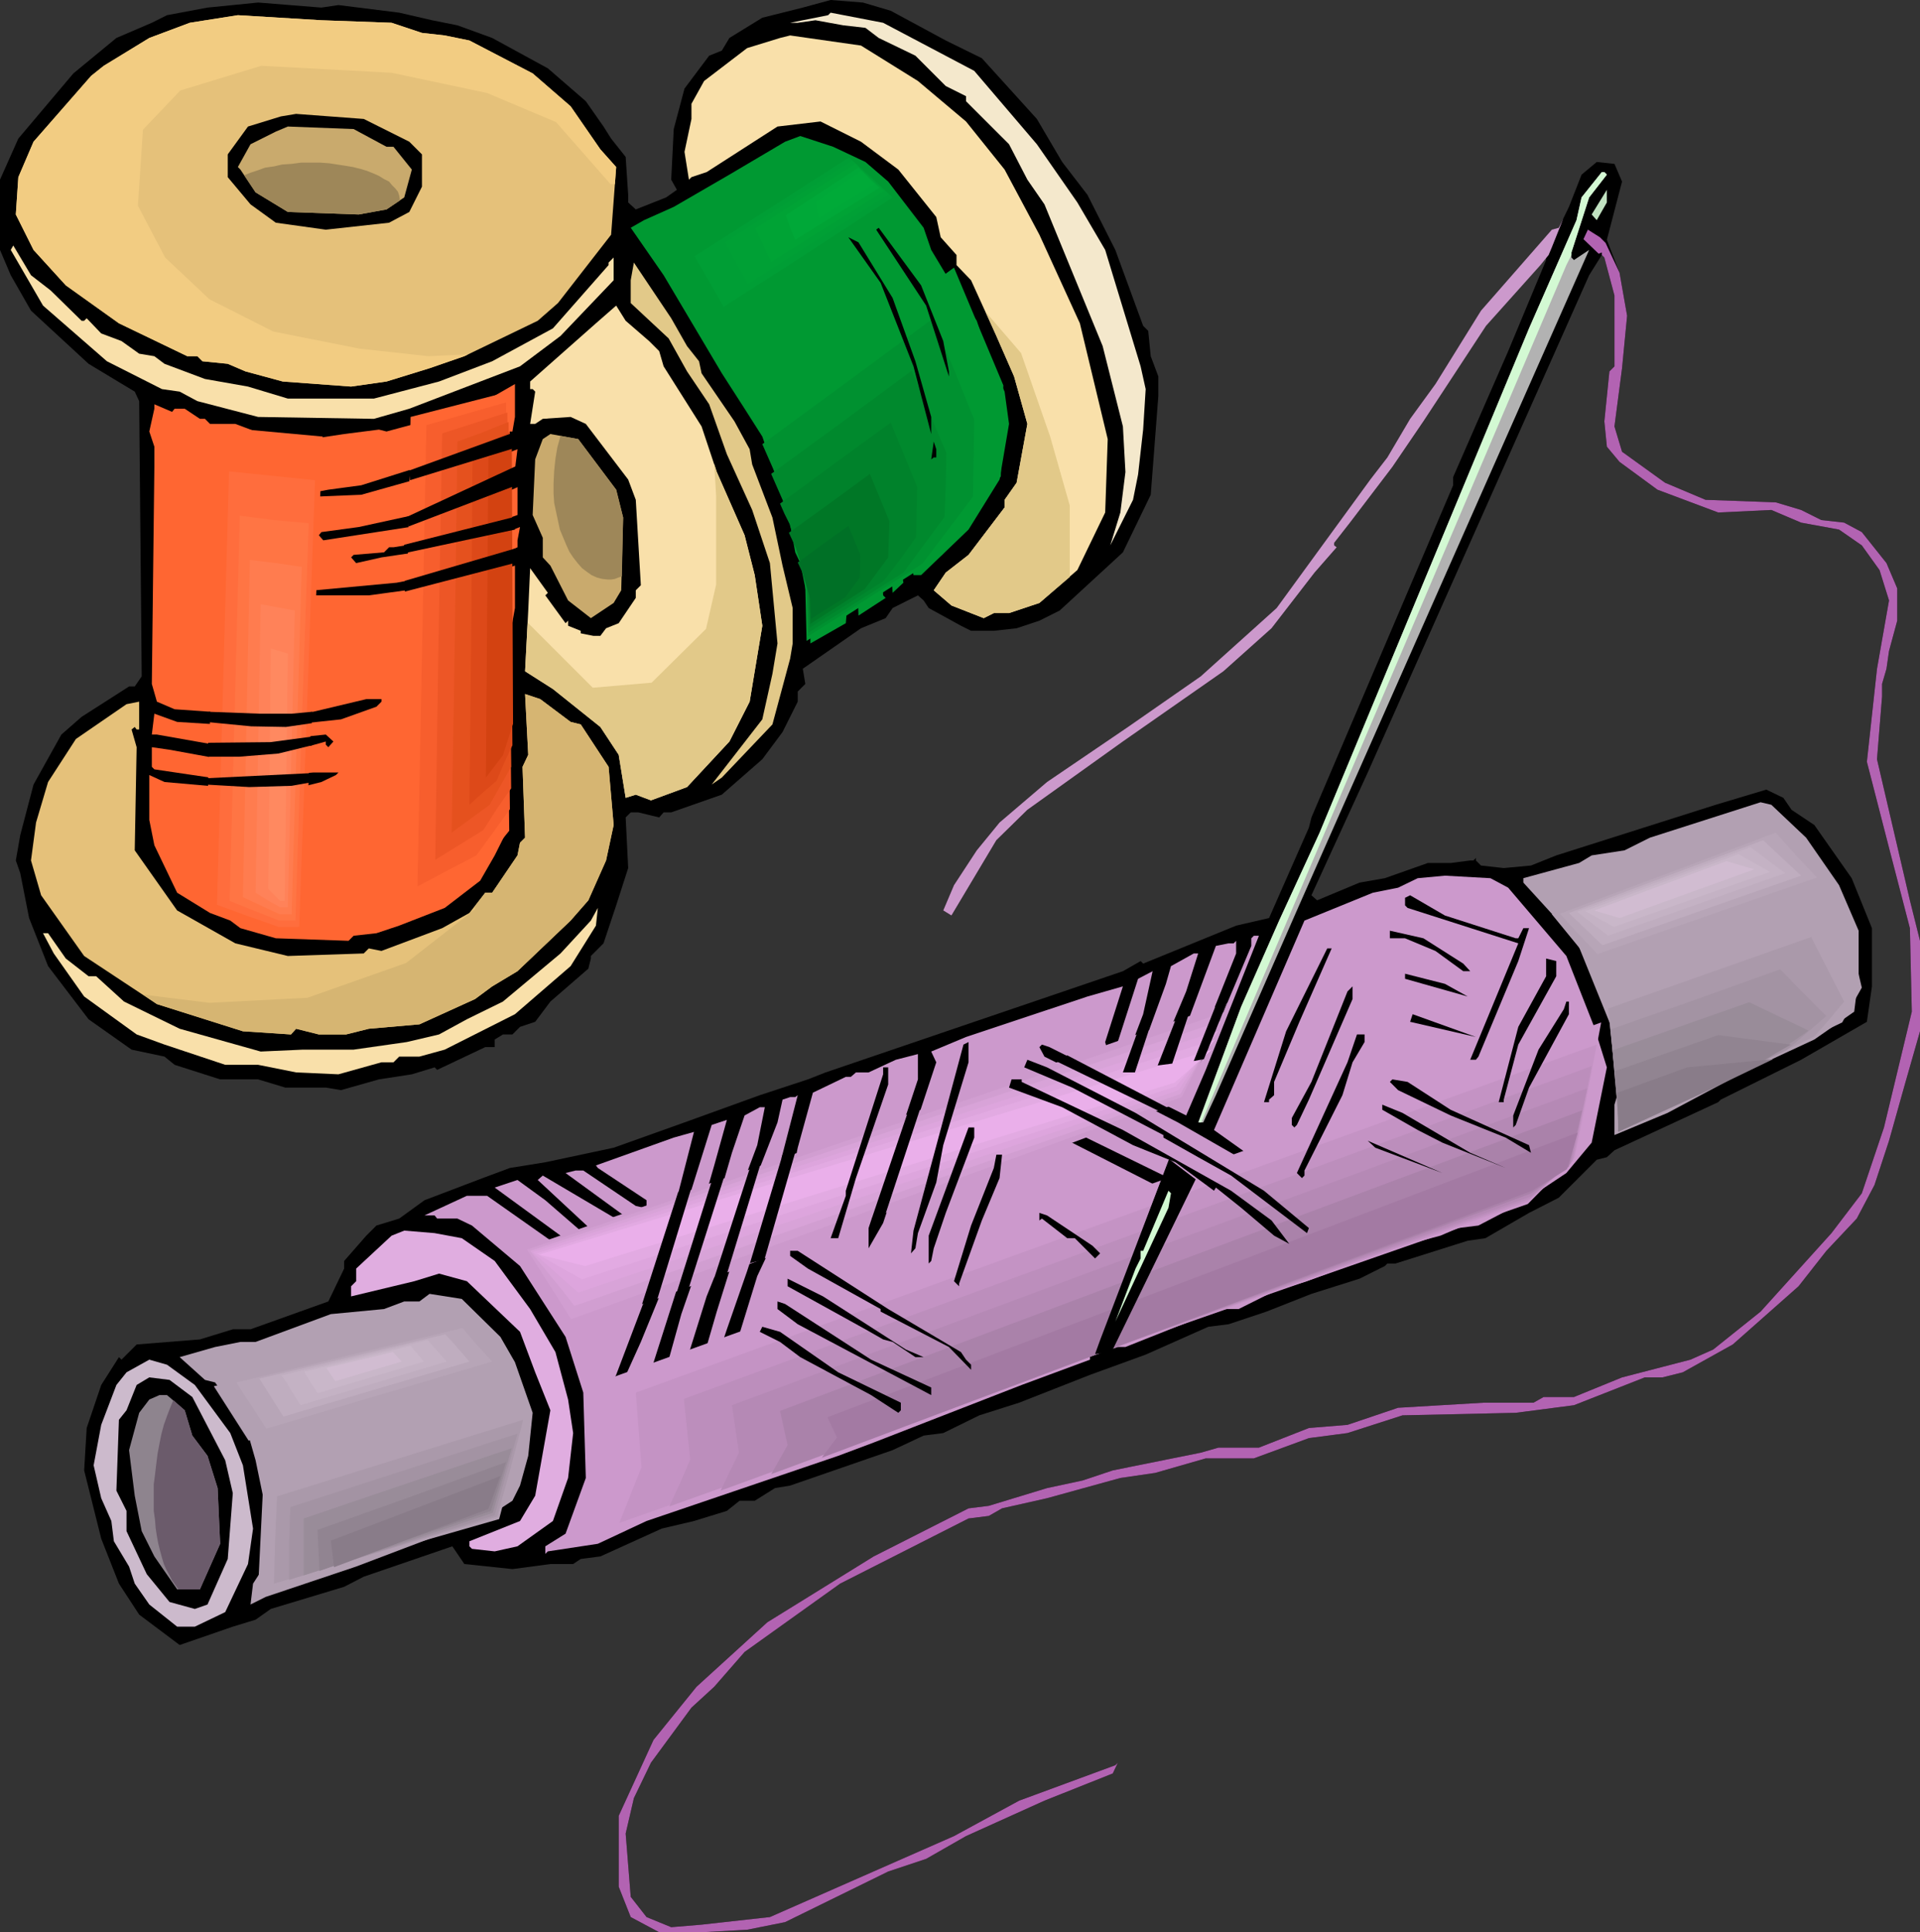<?xml version="1.0" encoding="UTF-8" standalone="no"?>
<svg
   version="1.0"
   width="129.766mm"
   height="130.562mm"
   id="svg140"
   sodipodi:docname="Spools of Thread.wmf"
   xmlns:inkscape="http://www.inkscape.org/namespaces/inkscape"
   xmlns:sodipodi="http://sodipodi.sourceforge.net/DTD/sodipodi-0.dtd"
   xmlns="http://www.w3.org/2000/svg"
   xmlns:svg="http://www.w3.org/2000/svg">
  <rect width="100%" height="100%" fill="#333333" stroke="none"/>
  <sodipodi:namedview
     id="namedview140"
     pagecolor="#ffffff"
     bordercolor="#000000"
     borderopacity="0.25"
     inkscape:showpageshadow="2"
     inkscape:pageopacity="0.0"
     inkscape:pagecheckerboard="0"
     inkscape:deskcolor="#d1d1d1"
     inkscape:document-units="mm" />
  <defs
     id="defs1">
    <pattern
       id="WMFhbasepattern"
       patternUnits="userSpaceOnUse"
       width="6"
       height="6"
       x="0"
       y="0" />
  </defs>
  <path
     style="fill:#000000;fill-opacity:1;fill-rule:evenodd;stroke:none"
     d="m 227.533,2.747 14.059,7.594 9.211,4.524 14.059,15.512 6.464,10.987 6.464,8.402 7.11,14.057 7.11,19.389 1.293,1.293 0.646,6.463 1.939,5.171 v 5.009 l -1.939,25.206 -7.11,14.704 -16.16,14.865 -5.171,2.585 -5.818,1.939 -5.818,0.646 h -5.818 l -2.586,-1.293 -8.242,-4.524 -1.293,-1.939 -1.454,-1.293 -6.464,3.232 -1.778,2.585 -6.302,2.585 -14.867,10.341 0.646,3.878 -1.939,1.939 v 2.585 l -3.878,7.756 -5.171,6.948 -10.342,9.048 -12.928,4.524 h -1.939 l -1.131,1.293 -5.333,-1.293 h -1.939 l -1.293,1.293 0.646,12.926 -3.07,9.533 -3.232,9.695 -3.232,3.232 v 0.646 l -0.646,2.585 -9.696,8.402 -3.878,5.171 -3.878,1.293 -1.939,1.939 h -2.424 l -2.101,1.293 v 1.939 h -2.424 l -12.282,5.817 -0.646,-0.646 -5.818,1.777 -8.403,1.293 -9.696,2.747 -3.878,-0.646 H 72.882 l -6.949,-2.101 h -9.696 l -11.635,-3.716 -2.586,-2.101 -8.403,-1.777 -10.989,-7.756 -10.342,-13.573 -4.848,-12.28 -2.262,-11.472 -1.131,-3.232 1.131,-6.463 3.394,-12.926 7.11,-12.765 5.171,-4.524 12.12,-7.756 h 1.454 L 36.198,172.728 35.552,102.441 34.421,100.017 22.624,92.908 7.918,79.335 2.747,70.287 0,63.824 V 45.888 L 4.686,35.386 18.746,18.743 29.734,9.695 38.784,5.817 42.662,3.878 53.005,1.939 65.933,0.646 82.093,1.939 l 4.363,-0.646 15.514,1.939 8.403,1.939 6.464,1.293 8.888,3.232 14.221,7.756 9.696,8.402 4.525,6.463 1.939,3.07 3.717,4.686 0.646,9.695 v 1.939 l 1.939,1.777 7.757,-3.07 2.747,-1.939 -1.454,-2.585 0.646,-12.926 2.747,-10.341 6.302,-8.402 3.232,-1.293 1.939,-3.232 8.403,-5.171 L 205.07,1.939 212.181,0 l 8.242,0.646 z"
     id="path1" />
  <path
     style="fill:#f4e8cc;fill-opacity:1;fill-rule:evenodd;stroke:none"
     d="m 248.864,18.097 15.998,18.743 10.342,14.865 7.11,12.118 9.05,29.731 1.293,5.817 -0.646,10.341 -1.293,11.472 -1.293,6.463 -5.818,11.634 2.586,-8.402 1.293,-10.341 -0.646,-11.634 -5.171,-20.521 -14.867,-36.194 -4.363,-6.302 -4.686,-9.048 -10.989,-10.987 v -1.293 l -5.171,-2.585 -7.757,-7.756 -9.373,-4.524 -3.394,-2.585 -5.656,-0.646 -7.11,-1.293 -4.525,0.646 h -1.939 l 9.696,-1.939 0.646,-0.646 13.413,2.585 z"
     id="path2" />
  <path
     style="fill:#e5c17a;fill-opacity:1;fill-rule:evenodd;stroke:none"
     d="m 100.03,5.817 7.757,2.585 5.818,0.646 6.302,1.293 16.16,8.402 9.696,8.402 7.595,10.987 4.04,4.524 -1.293,17.289 -13.574,17.451 -5.171,4.524 -18.746,9.048 -8.888,3.07 -10.989,3.393 -9.05,1.293 -17.453,-1.293 -9.534,-2.585 -4.525,-1.939 -6.464,-0.646 -1.293,-1.293 H 47.834 L 30.381,82.567 16.806,72.872 8.565,63.824 4.04,54.775 4.686,45.242 8.565,36.194 23.27,19.389 26.502,16.804 38.138,9.695 48.48,5.817 60.762,3.878 82.093,5.171 Z"
     id="path3" />
  <path
     style="fill:#f9e0aa;fill-opacity:1;fill-rule:evenodd;stroke:none"
     d="m 234.481,20.682 12.282,10.341 9.858,12.28 8.888,16.643 10.342,22.621 7.11,29.569 -0.646,18.743 -7.11,14.704 -9.696,8.402 -7.757,2.585 h -3.878 l -2.586,1.293 -8.242,-3.232 -4.525,-3.878 3.07,-4.524 5.818,-4.524 9.211,-12.118 v -1.939 l 3.07,-4.363 2.747,-15.027 -3.394,-12.118 -4.525,-10.341 -6.464,-14.219 -3.717,-3.878 v -2.585 l -4.04,-4.524 -1.131,-5.171 -9.696,-12.118 -9.534,-7.109 -10.342,-5.171 -10.989,1.293 -18.099,11.634 -3.878,1.293 -0.646,0.646 -1.131,-7.109 1.778,-8.402 v -3.878 l 3.232,-5.817 10.989,-8.402 8.403,-2.585 2.586,-0.646 18.099,2.585 z"
     id="path4" />
  <path
     style="fill:#000000;fill-opacity:1;fill-rule:evenodd;stroke:none"
     d="m 104.555,36.194 3.232,3.232 v 8.241 l -3.232,6.463 -5.171,2.747 -16.16,1.777 -12.766,-1.777 -6.464,-4.686 -5.818,-6.948 v -5.817 l 5.171,-7.109 8.403,-2.585 3.878,-0.646 17.291,1.293 z"
     id="path5" />
  <path
     style="fill:#c9aa6d;fill-opacity:1;fill-rule:evenodd;stroke:none"
     d="m 98.737,37.486 h 1.778 l 4.686,5.817 -1.939,7.109 -4.525,3.07 -7.11,1.293 -18.099,-0.646 -8.242,-5.009 -3.878,-5.817 -0.646,-0.646 3.232,-5.817 6.464,-3.232 3.07,-1.293 16.806,0.646 z"
     id="path6" />
  <path
     style="fill:#009932;fill-opacity:1;fill-rule:evenodd;stroke:none"
     d="m 221.069,41.364 5.818,5.009 9.05,11.795 1.939,5.655 5.818,9.695 5.818,8.402 2.424,7.756 4.686,10.341 1.131,8.241 -2.424,14.219 -7.918,12.765 -12.12,11.634 h -1.939 l -3.232,-19.228 -5.656,-17.451 -1.939,-3.232 -1.454,-1.131 -1.131,1.131 6.949,18.097 3.878,23.752 -2.747,2.585 -1.131,-17.289 -10.827,-24.398 -1.454,-1.454 h -0.485 l -0.646,1.939 v 1.939 l 0.646,0.646 h 1.293 l 7.11,19.389 2.424,8.241 0.646,11.634 0.646,0.646 -6.949,4.524 -0.646,-17.935 -1.939,-5.171 v -3.232 l -4.525,-12.926 -3.232,-5.171 -1.939,-1.939 h -1.293 v 2.585 l 3.878,5.817 5.818,21.813 1.293,10.341 -0.646,7.756 -9.05,5.171 v -7.756 l -2.586,-12.765 -1.293,-2.747 -1.939,-10.826 -6.464,-18.743 -4.525,-7.109 -5.818,-9.048 -14.867,-25.045 -8.403,-12.118 3.394,-1.939 7.595,-3.393 14.221,-8.241 14.221,-8.402 3.878,-1.454 8.403,2.747 z"
     id="path7" />
  <path
     style="fill:#009932;fill-opacity:1;fill-rule:evenodd;stroke:none"
     d="m 196.667,115.367 -4.363,-9.372 51.389,-37.648 12.605,30.054 -0.646,23.267 -15.029,20.036 -34.582,21.975 -0.485,-20.036 z"
     id="path8" />
  <path
     style="fill:#009130;fill-opacity:1;fill-rule:evenodd;stroke:none"
     d="m 198.283,121.507 -1.778,-4.039 -1.778,-4.039 21.816,-15.996 21.654,-15.996 5.494,12.926 5.171,12.765 -0.162,9.856 -0.162,9.856 -12.928,17.127 -29.25,18.582 -0.323,-8.402 -0.162,-8.564 -3.878,-11.957 z"
     id="path9" />
  <path
     style="fill:#00892d;fill-opacity:1;fill-rule:evenodd;stroke:none"
     d="m 199.899,127.647 -2.909,-6.625 17.938,-13.088 17.938,-13.249 8.888,21.005 -0.162,8.241 -0.323,8.079 -10.504,14.219 -24.24,15.35 -0.485,-14.219 -2.909,-9.856 z"
     id="path10" />
  <path
     style="fill:#00822b;fill-opacity:1;fill-rule:evenodd;stroke:none"
     d="m 201.677,133.787 -1.293,-2.585 -1.131,-2.585 14.059,-10.341 14.221,-10.341 3.394,8.241 3.394,8.241 -0.323,12.765 -4.04,5.655 -4.202,5.494 -9.373,5.978 -9.534,5.978 -0.323,-5.494 -0.162,-5.494 z"
     id="path11" />
  <path
     style="fill:#007726;fill-opacity:1;fill-rule:evenodd;stroke:none"
     d="m 203.293,139.927 -1.778,-3.878 10.342,-7.433 10.342,-7.594 5.01,12.118 -0.323,9.21 -5.979,8.079 -13.898,8.887 -0.162,-4.201 -0.162,-3.878 -1.616,-5.655 z"
     id="path12" />
  <path
     style="fill:#007026;fill-opacity:1;fill-rule:evenodd;stroke:none"
     d="m 204.909,146.067 -1.131,-2.424 12.928,-9.372 3.07,7.433 -0.162,5.817 -3.717,5.009 -8.726,5.494 -0.162,-5.009 z"
     id="path13" />
  <path
     style="fill:#000000;fill-opacity:1;fill-rule:evenodd;stroke:none"
     d="m 414.342,46.373 -3.878,14.865 3.232,8.402 1.939,10.987 -1.293,13.411 -1.939,14.865 1.939,6.463 10.989,7.917 10.342,4.363 17.938,0.646 6.464,1.939 5.171,2.585 5.818,0.646 4.525,2.424 6.302,7.917 2.747,6.463 v 8.241 l -2.101,7.756 -0.646,4.524 -1.131,3.878 v 3.232 l -1.293,15.996 8.403,36.032 2.586,10.341 v 23.106 l -3.878,13.573 -4.04,14.381 -3.717,11.311 -4.525,8.564 -7.757,8.241 -7.11,9.048 -16.806,14.865 -12.766,7.109 -5.171,1.293 h -4.525 l -18.099,7.109 -14.867,1.939 -28.926,0.646 -14.059,4.524 -9.858,1.293 -14.059,5.171 h -12.282 l -12.928,3.716 -8.888,1.293 -18.746,5.171 -11.474,2.585 -3.394,1.939 -5.171,0.646 -32.805,16.643 -24.402,17.451 -7.757,8.887 -5.818,5.332 -10.342,14.057 -4.363,9.048 -2.101,9.048 1.293,16.158 4.04,5.171 6.302,2.585 7.757,-0.646 17.453,-1.939 47.026,-20.682 16.645,-9.048 24.563,-9.048 0.646,-0.646 -1.293,2.747 -17.453,6.948 -20.038,9.048 -10.181,5.817 -9.696,3.232 -26.341,12.926 -9.696,1.939 -11.635,0.646 h -10.827 l -7.272,-3.878 -3.07,-7.756 v -18.097 l 8.888,-19.389 10.989,-13.573 18.099,-16.481 27.149,-16.804 24.24,-12.28 5.171,-0.646 14.867,-4.524 9.05,-1.939 7.757,-2.585 22.462,-4.524 4.525,-1.293 h 10.342 l 12.766,-5.009 9.858,-0.808 12.928,-4.363 21.816,-1.293 h 12.766 l 2.586,-1.454 h 7.757 l 12.282,-5.009 17.453,-4.524 5.818,-2.585 12.12,-9.695 18.099,-20.036 7.757,-10.179 5.656,-16.804 7.11,-29.569 -0.485,-21.328 -5.333,-20.521 -5.656,-21.975 2.586,-23.752 3.07,-17.451 -2.424,-7.756 -4.525,-6.302 -5.818,-4.039 -9.696,-1.777 -7.595,-3.232 -13.574,0.646 -15.514,-5.817 -9.696,-7.109 -3.232,-3.878 -0.646,-6.463 1.293,-12.765 1.293,-1.293 V 75.457 l -2.586,-9.695 -0.646,-0.646 -3.232,5.171 -56.56,127.001 -14.382,31.346 1.454,1.293 10.827,-4.524 6.464,-1.131 10.989,-3.878 h 5.818 l 5.01,-0.646 h 0.808 l 0.646,-0.646 v 0.646 l 1.293,1.293 5.818,0.646 6.949,-0.646 6.464,-2.585 40.723,-12.926 12.928,-3.878 4.363,2.101 2.101,3.07 5.818,3.878 9.534,13.573 5.171,12.765 v 14.865 l -1.293,9.048 -16.806,9.695 -20.523,10.179 -0.646,0.646 -26.502,12.28 -1.939,1.777 -2.586,0.646 -9.696,9.695 -7.595,3.878 -11.15,6.463 -4.525,0.646 -18.422,5.817 h -2.101 l -0.646,0.646 -6.464,3.232 -12.282,3.878 -11.474,4.524 -9.696,3.232 -5.171,0.646 -15.998,7.109 -14.221,5.171 -18.099,7.109 -10.181,3.232 -9.211,4.524 -5.01,0.646 -7.918,3.716 -26.179,9.048 -3.878,0.646 -5.171,3.232 h -3.878 l -3.232,2.585 -8.403,2.585 -8.242,1.939 -15.675,7.109 -5.01,0.646 -1.939,1.293 h -5.818 l -9.696,1.293 -12.282,-1.293 -3.07,-4.524 -22.624,7.756 -5.01,2.585 -18.746,5.655 -3.878,2.747 -5.818,1.777 -13.574,4.686 -10.342,-7.756 -5.171,-7.917 -4.525,-11.472 -4.363,-17.451 0.646,-10.826 3.717,-10.987 4.525,-7.109 0.646,0.646 3.878,-3.878 16.16,-1.293 8.403,-2.585 h 4.525 l 19.877,-7.109 4.04,-8.402 v -1.939 l 5.656,-6.463 2.586,-2.585 5.818,-1.777 6.464,-4.686 14.867,-5.655 6.949,-2.585 9.05,-1.454 17.453,-3.716 18.099,-6.463 19.23,-6.948 12.282,-4.039 4.525,-1.777 75.952,-25.853 4.525,-2.585 0.646,0.646 23.755,-9.695 8.403,-1.939 10.181,-23.106 0.646,-2.585 36.198,-84.829 v -2.101 l 14.059,-32.154 9.696,-23.267 v -0.646 l -15.514,17.127 -15.837,24.722 -7.918,11.634 -10.827,14.219 -4.04,5.171 v 0.646 l 0.646,0.485 -5.656,6.463 -10.989,14.219 -12.282,10.987 -25.694,17.935 -24.402,17.451 -7.918,7.756 -11.474,19.228 -2.101,-1.293 2.747,-6.463 5.818,-8.887 5.818,-7.109 12.12,-10.341 20.685,-14.057 18.584,-12.926 19.392,-17.451 23.917,-32.801 4.363,-5.655 5.818,-9.856 6.464,-8.887 11.635,-18.743 18.099,-20.682 1.778,-0.485 2.586,-5.332 3.232,-8.241 3.878,-3.232 4.525,0.485 z"
     id="path14" />
  <path
     style="fill:#b2b2b2;fill-opacity:1;fill-rule:evenodd;stroke:none"
     d="m 410.464,44.596 -4.525,5.817 -4.525,14.057 v 1.293 l 0.646,0.646 3.878,-2.585 -74.659,168.688 -20.685,47.181 -3.232,6.948 h -1.293 l 10.989,-29.569 9.696,-21.975 10.342,-22.459 53.49,-128.778 12.12,-27.63 1.293,-5.817 5.171,-6.463 h 0.646 z"
     id="path15" />
  <path
     style="fill:#c1e2c1;fill-opacity:1;fill-rule:evenodd;stroke:none"
     d="m 407.878,56.229 -1.293,-1.454 3.878,-6.302 v 3.232 z"
     id="path16" />
  <path
     style="fill:#000000;fill-opacity:1;fill-rule:evenodd;stroke:none"
     d="m 240.945,87.091 1.454,7.756 v 1.293 l -5.818,-18.097 -12.766,-19.389 0.646,-0.485 10.827,14.704 z"
     id="path17" />
  <path
     style="fill:#000000;fill-opacity:1;fill-rule:evenodd;stroke:none"
     d="m 228.017,76.104 5.818,16.158 4.04,14.219 v 4.363 l -4.525,-17.289 -8.403,-21.328 -8.242,-11.634 2.586,1.293 z"
     id="path18" />
  <path
     style="fill:#f9e0aa;fill-opacity:1;fill-rule:evenodd;stroke:none"
     d="m 12.928,74.165 7.918,7.756 h 0.646 l 0.646,-0.646 3.717,3.878 5.171,1.939 4.525,3.232 3.878,0.646 2.586,1.939 10.342,3.878 10.989,1.939 10.181,3.07 h 21.978 l 16.645,-4.363 13.574,-5.171 15.514,-8.402 14.221,-16.158 v -0.646 l 1.293,-1.293 v 5.817 l -13.574,14.219 -10.342,7.756 -28.28,10.826 -9.05,2.585 -29.573,-0.485 -15.514,-4.039 -4.525,-2.424 L 41.37,99.371 27.31,92.262 10.989,78.043 2.747,63.824 3.394,62.693 7.918,70.287 Z"
     id="path19" />
  <path
     style="fill:#e2c989;fill-opacity:1;fill-rule:evenodd;stroke:none"
     d="m 175.497,88.384 3.07,3.878 0.646,3.07 8.403,12.28 3.878,7.109 0.646,3.878 5.171,13.573 2.586,12.28 2.586,10.826 v 9.048 l -0.646,3.878 -4.525,16.804 -12.928,13.573 -2.586,1.777 12.928,-16.643 2.586,-11.634 1.293,-7.756 -1.939,-20.521 -4.525,-13.573 -6.464,-14.219 -4.525,-12.765 -5.656,-8.402 -4.686,-8.402 -9.696,-9.048 v -5.817 l 0.808,-4.524 9.534,14.219 z"
     id="path20" />
  <path
     style="fill:#f9e0aa;fill-opacity:1;fill-rule:evenodd;stroke:none"
     d="m 165.801,87.091 2.586,2.585 1.131,3.878 9.696,15.35 3.878,11.634 7.11,16.158 2.586,10.179 1.939,12.926 -3.232,19.389 -5.171,10.179 -10.827,11.634 -9.211,3.393 -3.878,-1.454 -2.586,0.808 -1.778,-10.987 -4.686,-7.109 -12.12,-9.695 -7.11,-4.524 0.808,-15.512 0.485,-10.826 4.525,6.302 -0.646,0.646 5.171,7.109 0.646,-0.646 v 1.293 l 3.232,1.293 v 0.646 l 3.232,0.646 h 1.778 l 1.454,-1.939 3.232,-1.293 4.363,-6.463 v -1.939 l 1.293,-1.293 -1.293,-21.813 -1.939,-5.171 -10.827,-14.219 -3.878,-1.777 -7.11,0.485 -1.939,1.293 h -1.293 l 1.293,-8.241 -0.646,-0.646 h -0.646 v -1.939 l 16.806,-14.865 5.171,-4.524 2.424,3.878 z"
     id="path21" />
  <path
     style="fill:#ff6632;fill-opacity:1;fill-rule:evenodd;stroke:none"
     d="m 130.896,110.197 h -0.646 l -0.646,1.939 -37.33,11.795 -8.403,1.131 -6.949,1.293 -0.646,0.646 15.998,-0.646 20.685,-5.817 7.595,-2.585 h 3.394 l 8.242,-3.232 -0.646,5.171 -3.717,0.646 v 0.646 l 0.646,0.646 -16.806,8.402 -20.038,4.363 -9.534,1.293 -0.646,0.808 1.131,1.293 21.978,-3.393 10.342,-2.424 17.291,-7.756 v 7.109 l -16.645,5.817 -15.029,2.424 h -1.131 l -1.293,1.293 -7.757,0.646 -0.646,0.646 1.293,1.454 6.464,-1.454 17.453,-2.585 10.827,-2.424 7.11,-2.747 -0.646,3.393 v 1.777 l -11.635,5.332 -19.23,3.716 -27.795,2.585 -0.646,0.646 h 21.331 l 23.755,-3.232 13.574,-4.363 v 10.826 l -1.293,7.109 v 16.158 l -0.646,33.447 -3.232,6.463 -3.717,6.463 -9.05,6.948 -11.635,4.524 -5.818,1.939 -5.818,0.646 -1.293,1.293 -18.584,-0.646 -9.05,-2.585 -2.586,-1.939 -5.171,-1.939 -8.403,-5.171 -5.818,-12.118 -1.293,-6.463 v -11.472 l 3.878,1.777 21.978,1.939 12.928,-0.646 5.171,-1.293 3.717,-1.777 0.646,-0.646 H 79.992 l -23.109,1.777 -17.453,-2.585 -0.646,-0.646 v -5.009 l 4.525,0.646 16.806,3.07 10.989,-1.777 12.12,-3.393 v 0.808 l 0.646,0.646 1.293,-1.454 -1.939,-1.777 -10.989,1.131 -10.181,2.747 -21.978,-3.878 h -1.293 l 0.646,-5.332 5.818,2.101 10.342,0.646 8.403,1.293 6.464,-1.293 h 3.878 l 0.646,-0.646 v 0.646 l 12.12,-1.293 9.05,-3.232 1.293,-1.293 v -0.646 h -3.878 l -13.574,3.232 -19.23,0.485 -16.16,-1.131 -4.525,-1.939 -1.293,-4.524 0.646,-55.422 v -5.171 l -1.293,-3.878 1.293,-5.817 v -1.131 l 4.525,1.939 0.646,-0.808 h 2.586 l 3.878,2.585 h 1.293 l 1.293,1.293 h 6.464 l 5.171,1.939 14.059,1.939 8.565,-1.293 8.888,-1.131 1.939,0.485 16.16,-4.363 6.464,-3.393 3.717,-0.646 6.464,-3.716 v 8.402 z"
     id="path22" />
  <path
     style="fill:#ff6632;fill-opacity:1;fill-rule:evenodd;stroke:none"
     d="m 82.416,111.489 -26.502,-2.424 -3.717,123.123 18.907,6.14 h 6.141 z"
     id="path23" />
  <path
     style="fill:#ff6d3d;fill-opacity:1;fill-rule:evenodd;stroke:none"
     d="m 80.477,122.638 -21.978,-2.262 -3.07,110.682 7.918,2.908 7.757,2.747 h 5.333 z"
     id="path24" />
  <path
     style="fill:#ff7544;fill-opacity:1;fill-rule:evenodd;stroke:none"
     d="m 78.861,133.626 -8.888,-0.808 -8.726,-1.131 -1.293,49.282 -0.646,24.56 -0.646,24.56 12.605,5.009 h 4.202 l 1.616,-50.574 z"
     id="path25" />
  <path
     style="fill:#ff7c4f;fill-opacity:1;fill-rule:evenodd;stroke:none"
     d="m 77.083,144.775 -6.626,-0.969 -6.626,-0.808 -1.778,86.122 9.373,4.363 h 3.07 z"
     id="path26" />
  <path
     style="fill:#ff8259;fill-opacity:1;fill-rule:evenodd;stroke:none"
     d="m 75.306,155.924 -4.363,-0.808 -4.363,-0.808 -1.293,73.68 3.07,1.939 3.232,1.777 h 1.939 z"
     id="path27" />
  <path
     style="fill:#ff8960;fill-opacity:1;fill-rule:evenodd;stroke:none"
     d="m 73.528,166.911 -4.363,-1.293 -0.646,61.4 3.07,3.07 h 1.131 z"
     id="path28" />
  <path
     style="fill:#c9aa6d;fill-opacity:1;fill-rule:evenodd;stroke:none"
     d="m 157.398,125.062 1.778,7.109 -0.485,18.582 -1.939,3.232 -5.818,3.878 -5.818,-4.524 -4.525,-8.887 -1.939,-2.101 v -5.009 l -2.586,-5.817 0.646,-14.219 1.939,-5.171 1.939,-1.293 7.11,1.293 z"
     id="path29" />
  <path
     style="fill:#000000;fill-opacity:1;fill-rule:evenodd;stroke:none"
     d="m 239.168,116.822 h -0.646 l -0.646,0.485 0.646,-4.524 0.646,1.939 z"
     id="path30" />
  <path
     style="fill:#000000;fill-opacity:1;fill-rule:evenodd;stroke:none"
     d="M 80.638,136.696 H 77.406 Z"
     id="path31" />
  <path
     style="fill:#e5c17a;fill-opacity:1;fill-rule:evenodd;stroke:none"
     d="m 145.763,184.362 2.586,0.646 7.11,10.826 1.293,14.865 -1.939,9.048 -4.525,10.179 -4.525,5.171 -13.574,12.926 -6.464,3.878 -4.363,3.232 -14.221,6.463 -12.928,1.131 -5.818,1.454 h -6.949 l -5.818,-1.454 -1.293,1.454 -12.282,-0.808 -21.978,-6.948 -18.584,-12.28 -10.989,-15.512 -2.586,-8.887 1.293,-9.695 3.07,-10.341 7.11,-10.987 12.928,-8.887 3.232,-0.646 v 7.109 h -0.646 l -0.485,-0.646 -0.808,0.646 1.293,4.524 -0.485,26.337 10.827,15.35 14.867,8.402 13.413,3.232 19.392,-0.646 1.293,-1.293 3.232,0.646 15.514,-5.817 6.949,-3.878 4.04,-5.171 h 1.778 l 6.464,-9.533 0.646,-3.232 1.293,-1.293 -0.646,-18.097 1.454,-3.07 -0.808,-15.512 3.878,1.293 z"
     id="path32" />
  <path
     style="fill:#b2a0b2;fill-opacity:1;fill-rule:evenodd;stroke:none"
     d="m 461.367,213.931 8.403,12.118 5.01,11.634 v 11.634 l -1.131,9.048 -10.181,7.109 -18.099,8.402 -19.392,10.341 -13.574,5.655 v -7.756 l 1.939,-6.463 -0.646,-8.241 -10.989,-27.145 -13.574,-14.865 v -1.131 l 14.221,-3.878 3.232,-1.939 8.403,-1.293 6.464,-3.232 28.28,-9.048 2.747,0.646 z"
     id="path33" />
  <path
     style="fill:#cc99cc;fill-opacity:1;fill-rule:evenodd;stroke:none"
     d="m 385.254,226.695 14.867,17.451 7.11,18.097 3.232,10.341 -3.878,19.228 -6.464,7.756 -11.635,7.756 -10.827,5.655 -5.171,0.646 -4.525,1.939 -9.696,2.585 -8.888,3.232 -15.514,5.817 -8.403,2.585 -9.05,4.524 h -4.525 l -24.402,9.695 h -1.939 l 8.888,-21.328 5.171,-10.341 1.939,-5.009 0.808,-0.808 6.302,3.878 6.464,6.463 1.939,-0.646 0.646,-0.646 -0.646,-1.939 -16.16,-11.634 -45.571,-22.298 -4.04,-1.293 -1.131,1.293 2.424,2.424 17.453,7.756 25.048,12.765 -3.07,10.341 -7.11,15.512 -19.392,-11.634 h -3.878 l -1.293,1.293 2.101,1.939 8.888,3.232 7.11,4.524 h 1.939 l 3.232,3.232 -1.293,3.878 v 0.646 l -23.27,-13.573 h -1.293 l -1.131,1.293 1.131,1.939 9.696,4.524 12.928,7.756 v 5.817 l -2.586,-0.646 -20.685,-13.573 -1.131,-1.293 -2.101,1.293 -0.646,0.646 v 1.293 l 4.525,2.585 0.646,-0.646 7.757,5.171 11.635,6.463 0.646,0.646 v 1.939 l -17.453,6.463 -37.814,14.704 -9.05,3.393 -48.965,16.643 -12.443,5.817 -12.766,1.939 -0.646,0.646 v -1.939 l 5.171,-3.232 5.171,-14.219 -0.646,-21.813 -4.525,-14.219 -11.635,-18.097 -12.282,-10.341 -3.717,-1.777 h -5.171 l -0.646,-0.808 h -2.586 l 10.827,-5.009 h 5.171 l 17.453,12.28 7.757,3.716 0.646,-0.646 -23.917,-17.451 5.818,-1.939 7.11,5.171 9.696,8.402 3.717,1.939 0.646,-0.646 -15.998,-14.865 1.293,-1.131 20.523,12.118 h 1.293 l 0.646,-0.646 -16.645,-12.118 2.586,-0.646 h 1.939 l 13.413,9.048 2.101,0.485 0.646,-0.485 v -1.454 l -12.443,-8.241 -0.485,-0.646 19.877,-7.109 5.171,-1.454 -5.818,22.621 -2.424,8.402 -4.525,12.28 -7.11,18.743 -3.232,6.302 v 0.808 l 1.293,1.293 h 0.646 l 7.595,-16.804 5.818,-14.219 5.979,-16.804 0.485,-5.817 5.818,-18.582 3.878,-1.293 -3.232,11.634 -5.171,17.935 -14.221,44.596 v 1.939 l 1.454,1.131 1.778,-1.777 4.525,-14.219 3.232,-11.634 5.818,-16.804 7.11,-24.398 3.232,-9.533 3.878,-2.101 h 1.293 l -1.939,9.695 -6.464,17.289 -2.586,11.634 -3.878,9.695 -9.696,31.023 -3.232,8.887 v 1.939 l 1.454,1.293 8.242,-19.228 5.818,-20.036 6.464,-20.682 4.525,-15.996 4.525,-11.634 1.293,-5.817 1.939,-0.646 h 1.293 l 0.646,-0.485 -6.464,25.045 -6.464,19.874 -5.171,14.865 -5.818,17.289 -1.939,4.039 1.939,1.777 8.403,-19.874 5.171,-16.804 3.878,-8.241 1.939,-9.21 2.586,-5.817 1.939,-9.533 3.878,-14.057 8.403,-4.039 h 1.293 l 1.293,-1.131 h 3.232 l 6.949,-3.232 5.656,-1.454 v 6.463 l -12.605,37.971 v 5.171 l 3.717,-6.463 13.574,-41.041 -1.293,-2.747 8.888,-3.716 31.027,-10.341 9.05,-2.585 -4.525,14.219 0.646,2.424 1.939,-0.485 5.818,-18.097 3.717,-1.939 -2.424,10.987 -3.878,10.179 1.293,1.454 2.586,-2.585 0.646,-2.585 5.171,-14.219 1.293,-4.524 5.818,-3.232 h 1.131 l -3.07,9.695 -6.464,15.35 v 2.101 l 0.646,0.646 6.464,-10.987 6.949,-18.743 3.232,-0.646 h 1.293 l 0.646,-0.646 v 3.232 l -10.827,27.145 v 1.939 l 0.485,0.646 2.586,-4.039 11.635,-27.63 v -1.939 l 0.646,-0.646 h 1.293 l -13.574,34.255 -5.01,11.634 -34.906,-17.451 -1.939,-0.646 -0.646,0.646 1.293,2.424 12.928,6.463 5.171,2.101 15.998,8.241 15.514,8.887 16.806,12.926 -0.646,0.646 v 1.293 h 3.232 l 1.293,-1.293 -0.646,-1.777 -26.341,-18.743 23.109,-53.483 17.453,-7.109 6.464,-1.293 5.01,-2.424 6.949,-0.646 11.635,0.646 z"
     id="path34" />
  <path
     style="fill:#cc99cc;fill-opacity:1;fill-rule:evenodd;stroke:none"
     d="m 144.955,340.285 -11.15,-21.49 179.699,-62.693 -11.15,25.045 z"
     id="path35" />
  <path
     style="fill:#d19ed1;fill-opacity:1;fill-rule:evenodd;stroke:none"
     d="m 145.925,336.892 -5.656,-8.887 -5.656,-8.887 178.083,-60.592 -10.827,21.652 z"
     id="path36" />
  <path
     style="fill:#d8a3d8;fill-opacity:1;fill-rule:evenodd;stroke:none"
     d="m 146.733,333.499 -2.747,-3.555 -2.909,-3.555 -5.656,-6.948 176.467,-58.653 -5.171,9.372 -5.171,9.21 z"
     id="path37" />
  <path
     style="fill:#dda5dd;fill-opacity:1;fill-rule:evenodd;stroke:none"
     d="m 147.702,330.106 -5.818,-5.171 -5.818,-5.171 87.587,-28.276 43.794,-14.057 43.794,-14.219 -5.171,7.594 -5.01,7.594 -76.598,25.853 z"
     id="path38" />
  <path
     style="fill:#e2aae2;fill-opacity:1;fill-rule:evenodd;stroke:none"
     d="m 148.672,326.713 -5.818,-3.232 -5.818,-3.393 173.397,-54.614 -5.01,5.978 -5.01,5.978 -75.79,24.722 z"
     id="path39" />
  <path
     style="fill:#eaafea;fill-opacity:1;fill-rule:evenodd;stroke:none"
     d="m 149.48,323.32 -11.797,-2.908 171.942,-52.352 -9.534,8.402 z"
     id="path40" />
  <path
     style="fill:#cc99cc;fill-opacity:1;fill-rule:evenodd;stroke:none"
     d="m 151.419,376.641 -1.293,-22.621 258.883,-92.908 -6.302,33.77 -12.443,12.603 -245.147,85.475 z"
     id="path41" />
  <path
     style="fill:#c493c4;fill-opacity:1;fill-rule:evenodd;stroke:none"
     d="m 163.862,374.702 -1.454,-19.066 122.654,-44.434 122.816,-44.434 -2.747,14.381 -2.909,14.542 -11.797,11.149 -116.19,41.041 -116.029,41.041 z"
     id="path42" />
  <path
     style="fill:#bc8ebc;fill-opacity:1;fill-rule:evenodd;stroke:none"
     d="m 176.305,372.763 -1.616,-15.512 231.896,-84.991 -4.848,24.237 -10.989,9.695 -219.776,78.527 2.747,-5.978 z"
     id="path43" />
  <path
     style="fill:#b589b5;fill-opacity:1;fill-rule:evenodd;stroke:none"
     d="m 188.749,370.985 -1.778,-12.118 109.08,-40.556 109.403,-40.395 -2.101,9.695 -2.101,9.533 -10.181,8.402 -103.585,37.486 -103.424,37.648 z"
     id="path44" />
  <path
     style="fill:#aa82aa;fill-opacity:1;fill-rule:evenodd;stroke:none"
     d="m 201.192,369.046 -0.97,-4.363 -0.97,-4.363 102.293,-38.456 102.616,-38.294 -3.394,14.381 -9.534,6.786 -194.243,71.741 z"
     id="path45" />
  <path
     style="fill:#a37aa3;fill-opacity:1;fill-rule:evenodd;stroke:none"
     d="m 213.797,367.107 -2.424,-5.171 191.657,-72.711 -2.747,9.372 -8.888,5.494 -181.477,68.186 z"
     id="path46" />
  <path
     style="fill:#000000;fill-opacity:1;fill-rule:evenodd;stroke:none"
     d="m 298.636,296.174 -17.453,46.212 -1.293,3.393 4.04,-0.646 21.331,-43.949 z"
     id="path47" />
  <path
     style="fill:#000000;fill-opacity:1;fill-rule:evenodd;stroke:none"
     d="m 298.636,296.013 -17.614,46.212 -1.293,3.555 4.202,-0.485 21.493,-44.111 -6.787,-5.171 v 0.323 l 6.626,5.009 -0.162,-0.162 -21.331,43.949 h 0.162 l -4.04,0.485 0.162,0.162 1.293,-3.393 17.453,-46.212 -0.162,0.162 z"
     id="path48" />
  <path
     style="fill:#000000;fill-opacity:1;fill-rule:evenodd;stroke:none"
     d="m 387.193,239.622 h 0.646 l 1.293,-2.585 h 1.454 l -2.747,8.402 -10.181,24.398 -0.646,0.808 h -1.454 l 12.282,-29.731 -28.28,-9.048 -0.646,-0.646 v -1.939 l 1.293,-0.646 8.888,5.171 z"
     id="path49" />
  <path
     style="fill:#f9e0aa;fill-opacity:1;fill-rule:evenodd;stroke:none"
     d="m 145.763,246.731 -14.221,12.28 -17.938,9.048 -6.464,1.777 h -5.171 l -1.454,1.454 h -3.07 l -10.989,3.07 -10.827,-0.485 -9.696,-1.939 h -8.403 l -15.514,-5.171 -7.11,-2.585 -13.413,-9.695 -7.757,-10.987 -2.747,-5.171 h 1.293 l 4.525,6.463 5.818,4.524 h 1.939 l 7.11,6.463 14.221,6.948 20.685,5.817 10.827,-0.485 h 12.928 l 13.574,-1.939 8.242,-1.939 7.11,-3.878 9.211,-4.524 14.706,-12.28 7.757,-8.402 1.778,-3.232 -0.485,4.524 z"
     id="path50" />
  <path
     style="fill:#000000;fill-opacity:1;fill-rule:evenodd;stroke:none"
     d="m 373.78,246.085 1.778,1.939 h -1.778 l -7.11,-5.171 -7.757,-3.232 h -3.878 v -1.939 l 8.565,1.939 z"
     id="path51" />
  <path
     style="fill:#000000;fill-opacity:1;fill-rule:evenodd;stroke:none"
     d="m 331.926,260.95 -6.464,15.35 v 3.393 l -1.293,1.131 v 0.646 h -1.293 l 5.656,-18.097 10.504,-21.167 h 1.131 z"
     id="path52" />
  <path
     style="fill:#000000;fill-opacity:1;fill-rule:evenodd;stroke:none"
     d="m 397.536,249.316 -9.696,17.451 -3.717,14.057 v 0.646 h -1.293 l 5.01,-19.228 7.11,-12.926 v -4.524 l 2.586,0.646 z"
     id="path53" />
  <path
     style="fill:#000000;fill-opacity:1;fill-rule:evenodd;stroke:none"
     d="m 374.912,254.487 -15.998,-4.524 v -1.293 l 10.181,2.585 z"
     id="path54" />
  <path
     style="fill:#000000;fill-opacity:1;fill-rule:evenodd;stroke:none"
     d="m 334.35,280.824 -3.07,6.463 -0.646,0.646 -0.646,-0.646 v -1.777 l 5.01,-9.21 9.211,-23.106 1.293,-1.293 v 3.232 z"
     id="path55" />
  <path
     style="fill:#000000;fill-opacity:1;fill-rule:evenodd;stroke:none"
     d="m 400.768,259.011 -10.181,18.743 -3.394,9.533 -0.646,0.646 v -3.07 l 6.464,-16.804 6.464,-10.341 0.646,-1.939 h 0.646 z"
     id="path56" />
  <path
     style="fill:#000000;fill-opacity:1;fill-rule:evenodd;stroke:none"
     d="m 360.206,260.95 0.646,-1.939 16.16,5.817 z"
     id="path57" />
  <path
     style="fill:#000000;fill-opacity:1;fill-rule:evenodd;stroke:none"
     d="m 348.571,266.121 -3.07,5.171 -2.586,8.402 -9.696,19.228 v 1.293 l -0.646,0.646 -1.293,-1.293 12.928,-28.276 2.424,-7.109 h 1.939 z"
     id="path58" />
  <path
     style="fill:#000000;fill-opacity:1;fill-rule:evenodd;stroke:none"
     d="m 240.945,292.458 -1.778,9.533 -4.686,12.926 -0.646,3.878 -1.131,1.293 0.646,-5.817 12.766,-47.504 1.293,-0.646 v 5.171 z"
     id="path59" />
  <path
     style="fill:#000000;fill-opacity:1;fill-rule:evenodd;stroke:none"
     d="m 290.072,284.217 32.805,19.874 11.474,9.533 -0.485,1.293 -19.392,-14.704 -8.403,-4.686 -8.888,-5.009 v -0.646 l -23.27,-12.118 -12.282,-5.171 0.808,-1.939 5.01,1.939 z"
     id="path60" />
  <path
     style="fill:#000000;fill-opacity:1;fill-rule:evenodd;stroke:none"
     d="m 226.886,276.946 -8.242,23.914 -4.525,15.35 h -1.939 l 3.878,-10.826 v -1.293 l 9.534,-29.731 v -1.777 h 1.293 z"
     id="path61" />
  <path
     style="fill:#000000;fill-opacity:1;fill-rule:evenodd;stroke:none"
     d="m 260.984,276.3 25.856,12.28 27.634,15.512 10.342,7.594 4.525,5.978 -3.878,-2.101 -8.403,-7.109 -6.464,-5.171 -0.485,0.808 -9.858,-7.271 -10.827,-4.363 -18.099,-9.695 -13.574,-5.009 0.646,-2.101 h 2.586 z"
     id="path62" />
  <path
     style="fill:#000000;fill-opacity:1;fill-rule:evenodd;stroke:none"
     d="m 370.548,283.41 20.038,9.048 0.485,1.939 -6.464,-3.878 -14.059,-5.655 -13.413,-6.463 -2.101,-2.101 0.646,-0.646 3.878,0.646 z"
     id="path63" />
  <path
     style="fill:#000000;fill-opacity:1;fill-rule:evenodd;stroke:none"
     d="m 375.558,294.397 9.05,3.878 -16.16,-6.463 -6.302,-3.232 -9.05,-5.171 v -1.293 l 5.171,2.101 z"
     id="path64" />
  <path
     style="fill:#000000;fill-opacity:1;fill-rule:evenodd;stroke:none"
     d="m 248.864,290.519 -7.272,19.228 -3.07,9.048 -0.646,3.232 -0.646,0.646 v -7.109 l 10.181,-27.63 h 1.454 z"
     id="path65" />
  <path
     style="fill:#000000;fill-opacity:1;fill-rule:evenodd;stroke:none"
     d="m 351.318,293.104 -1.939,-1.777 19.069,8.241 z"
     id="path66" />
  <path
     style="fill:#000000;fill-opacity:1;fill-rule:evenodd;stroke:none"
     d="m 255.328,300.86 -4.525,10.826 -5.818,16.158 v 0.646 l -1.293,-1.293 4.363,-14.219 5.818,-14.704 0.646,-3.393 h 1.454 z"
     id="path67" />
  <path
     style="fill:#d3f9d3;fill-opacity:1;fill-rule:evenodd;stroke:none"
     d="m 298.475,308.454 -13.574,29.084 5.171,-13.573 1.293,-2.585 v -1.939 h 0.646 l 6.464,-15.35 0.646,0.646 z"
     id="path68" />
  <path
     style="fill:#000000;fill-opacity:1;fill-rule:evenodd;stroke:none"
     d="m 279.083,318.149 1.939,1.939 -1.293,1.293 -5.171,-5.171 h -1.939 l -6.464,-5.009 -0.646,0.485 v -1.939 l 1.939,0.646 z"
     id="path69" />
  <path
     style="fill:#e0ade0;fill-opacity:1;fill-rule:evenodd;stroke:none"
     d="m 117.968,316.21 8.403,5.817 9.05,12.28 6.464,10.987 3.232,12.118 1.293,8.564 -1.293,11.472 -3.878,10.987 -9.05,6.463 -5.818,1.293 -5.818,-0.646 -0.646,-0.646 v -1.293 l 12.928,-5.171 3.878,-6.463 3.878,-21.813 -3.878,-9.695 -3.878,-10.341 -13.574,-12.926 -7.11,-1.939 -6.302,1.939 -16.16,3.878 v -2.585 l 1.293,-1.293 v -3.232 l 9.05,-8.402 3.232,-1.293 7.757,0.646 z"
     id="path70" />
  <path
     style="fill:#000000;fill-opacity:1;fill-rule:evenodd;stroke:none"
     d="m 226.886,334.307 18.584,10.987 1.293,1.939 1.293,1.293 v 1.293 l -5.656,-5.817 -17.453,-9.048 v -0.646 l -18.584,-10.341 -4.525,-3.232 v -1.293 h 1.939 z"
     id="path71" />
  <path
     style="fill:#000000;fill-opacity:1;fill-rule:evenodd;stroke:none"
     d="m 231.411,344.648 4.525,1.939 h -2.101 l -5.818,-3.878 -2.424,-0.646 -4.525,-2.585 -19.877,-10.987 v -1.939 l 9.05,4.524 z"
     id="path72" />
  <path
     style="fill:#b2a0b2;fill-opacity:1;fill-rule:evenodd;stroke:none"
     d="m 127.825,341.416 3.717,6.463 4.525,12.926 -1.131,10.987 -2.101,7.594 -1.939,3.878 -6.949,4.524 -14.221,5.171 -18.746,7.109 -23.109,7.756 -3.878,1.939 0.646,-5.332 3.232,-5.009 1.293,-7.756 -3.878,-18.743 -2.586,-9.048 -7.757,-10.826 -2.586,-0.646 -6.464,-5.817 9.05,-2.585 6.464,-1.293 h 3.878 l 19.23,-7.109 13.574,-1.293 5.171,-1.939 h 3.878 l 2.586,-1.939 8.242,1.293 z"
     id="path73" />
  <path
     style="fill:#000000;fill-opacity:1;fill-rule:evenodd;stroke:none"
     d="m 222.523,347.233 15.352,7.109 v 1.939 l -34.098,-18.097 -5.171,-3.878 v -1.939 l 1.939,0.646 z"
     id="path74" />
  <path
     style="fill:#000000;fill-opacity:1;fill-rule:evenodd;stroke:none"
     d="m 214.12,350.465 15.998,7.756 v 1.939 l -0.646,0.646 -6.949,-4.524 -18.099,-9.695 -5.171,-3.878 -5.171,-2.585 0.646,-1.293 4.525,1.293 z"
     id="path75" />
  <path
     style="fill:#ccbacc;fill-opacity:1;fill-rule:evenodd;stroke:none"
     d="m 49.773,353.696 9.05,12.28 3.232,8.241 2.586,16.158 -1.293,9.048 -5.818,12.28 -7.757,3.716 h -4.525 l -7.11,-5.655 -3.717,-5.332 -1.454,-4.363 -3.878,-6.463 -0.646,-5.171 -2.586,-5.817 -1.939,-8.402 1.939,-10.341 3.878,-10.179 2.586,-3.232 5.818,-3.232 4.525,1.293 z"
     id="path76" />
  <path
     style="fill:#000000;fill-opacity:1;fill-rule:evenodd;stroke:none"
     d="m 49.126,356.766 8.403,16.158 1.939,8.402 -1.293,16.804 -5.171,11.634 -3.232,1.131 -6.464,-1.777 -5.818,-7.109 -5.171,-10.987 v -5.171 l -2.586,-5.171 0.646,-18.097 1.939,-2.424 2.586,-6.463 3.232,-1.939 5.171,0.646 z"
     id="path77" />
  <path
     style="fill:#8e848e;fill-opacity:1;fill-rule:evenodd;stroke:none"
     d="m 47.187,360.16 1.939,6.463 3.878,5.171 2.586,8.241 0.646,14.219 -5.171,11.634 h -5.818 l -5.818,-8.402 -3.232,-6.463 -1.778,-9.048 -1.454,-11.634 2.586,-9.533 2.586,-3.393 2.586,-1.131 h 1.939 z"
     id="path78" />
  <path
     style="fill:#9e8759;fill-opacity:1;fill-rule:evenodd;stroke:none"
     d="m 102.131,50.897 v 0.323 l -3.394,2.262 -7.11,1.293 -18.099,-0.646 -8.242,-5.009 -2.909,-4.363 1.616,-0.646 1.939,-0.646 1.778,-0.646 2.262,-0.323 2.101,-0.485 2.424,-0.162 2.424,-0.323 h 2.424 2.424 l 2.262,0.162 2.101,0.323 2.101,0.323 1.939,0.323 1.939,0.485 1.616,0.485 1.616,0.646 1.454,0.646 1.293,0.808 1.293,0.646 0.808,0.969 0.808,0.808 0.646,0.808 0.323,0.969 z"
     id="path79" />
  <path
     style="fill:#9e8759;fill-opacity:1;fill-rule:evenodd;stroke:none"
     d="m 158.853,147.198 -0.97,0.323 -0.808,0.323 -0.97,0.162 h -0.808 l -1.454,-0.162 -1.293,-0.323 -1.454,-0.646 -1.131,-0.808 -1.293,-0.969 -1.131,-1.293 -1.131,-1.454 -0.97,-1.454 -0.808,-1.777 -0.808,-1.939 -0.808,-1.939 -0.485,-2.262 -0.485,-2.262 -0.485,-2.262 -0.162,-2.424 v -2.585 l 0.162,-3.232 0.323,-3.07 0.485,-2.908 0.808,-2.908 4.525,0.808 9.696,12.926 1.778,7.109 z"
     id="path80" />
  <path
     style="fill:#6b5b6b;fill-opacity:1;fill-rule:evenodd;stroke:none"
     d="m 45.571,405.886 -0.808,-1.131 -0.808,-1.131 -0.646,-1.293 -0.808,-1.454 -0.646,-1.454 -0.485,-1.616 -0.485,-1.777 -0.485,-1.939 -0.323,-1.777 -0.323,-2.101 -0.162,-2.101 -0.323,-2.262 v -2.101 -2.424 -2.262 l 0.323,-2.424 0.323,-2.747 0.323,-2.585 0.485,-2.585 0.485,-2.424 0.646,-2.424 0.808,-2.262 0.808,-2.101 0.808,-1.939 2.909,2.585 1.939,6.463 3.878,5.171 2.586,8.241 0.646,14.219 -5.171,11.634 z"
     id="path81" />
  <path
     style="fill:#b2a0b2;fill-opacity:1;fill-rule:evenodd;stroke:none"
     d="m 414.019,288.742 -3.717,-36.517 60.277,-21.328 5.01,21.328 -5.01,8.887 -57.691,27.63 z"
     id="path82" />
  <path
     style="fill:#aa99aa;fill-opacity:1;fill-rule:evenodd;stroke:none"
     d="m 414.019,288.742 -3.232,-31.185 51.874,-18.258 8.403,16.481 -3.717,4.524 -3.878,4.363 -25.21,12.118 -25.371,11.957 z"
     id="path83" />
  <path
     style="fill:#a393a3;fill-opacity:1;fill-rule:evenodd;stroke:none"
     d="m 413.857,288.742 -1.293,-12.926 -1.131,-12.926 21.654,-7.594 21.654,-7.756 5.979,6.14 5.818,5.817 -10.181,8.725 -43.309,20.521 z"
     id="path84" />
  <path
     style="fill:#998c99;fill-opacity:1;fill-rule:evenodd;stroke:none"
     d="m 413.696,288.903 -1.778,-20.682 34.906,-12.28 15.19,7.271 -12.605,8.564 -18.099,8.564 -18.099,8.564 z"
     id="path85" />
  <path
     style="fill:#918491;fill-opacity:1;fill-rule:evenodd;stroke:none"
     d="m 413.534,288.903 -0.97,-15.35 26.341,-9.21 18.584,2.424 -7.595,4.363 -7.595,4.201 -28.926,13.573 z"
     id="path86" />
  <path
     style="fill:#897c89;fill-opacity:1;fill-rule:evenodd;stroke:none"
     d="m 413.372,289.065 -0.162,-10.018 17.776,-6.463 21.978,-2.101 -17.776,8.564 z"
     id="path87" />
  <path
     style="fill:#b2a0b2;fill-opacity:1;fill-rule:evenodd;stroke:none"
     d="m 406.585,245.923 -10.181,-12.442 60.438,-22.621 11.312,13.734 z"
     id="path88" />
  <path
     style="fill:#b7a5b7;fill-opacity:1;fill-rule:evenodd;stroke:none"
     d="m 408.04,243.661 -4.848,-5.171 -4.686,-5.171 27.634,-10.341 27.472,-10.341 5.171,5.817 5.333,5.655 z"
     id="path89" />
  <path
     style="fill:#bfadbf;fill-opacity:1;fill-rule:evenodd;stroke:none"
     d="m 409.332,241.399 -4.363,-4.201 -4.202,-4.039 24.886,-9.372 24.725,-9.21 4.848,4.524 4.848,4.524 -25.371,8.887 z"
     id="path90" />
  <path
     style="fill:#c4b2c4;fill-opacity:1;fill-rule:evenodd;stroke:none"
     d="m 410.787,238.975 -7.918,-6.14 22.301,-8.241 21.978,-8.241 4.525,3.393 4.363,3.232 z"
     id="path91" />
  <path
     style="fill:#c9b7c9;fill-opacity:1;fill-rule:evenodd;stroke:none"
     d="m 412.241,236.713 -7.272,-4.039 19.554,-7.271 19.554,-7.271 4.04,2.262 4.04,2.262 z"
     id="path92" />
  <path
     style="fill:#d1bcd1;fill-opacity:1;fill-rule:evenodd;stroke:none"
     d="m 413.696,234.451 -6.464,-1.939 33.774,-12.603 7.11,2.101 z"
     id="path93" />
  <path
     style="fill:#b2a0b2;fill-opacity:1;fill-rule:evenodd;stroke:none"
     d="m 65.933,405.563 1.293,-26.337 67.872,-20.197 -7.595,28.923 z"
     id="path94" />
  <path
     style="fill:#aa99aa;fill-opacity:1;fill-rule:evenodd;stroke:none"
     d="m 69.973,404.432 0.323,-11.149 0.485,-11.149 62.862,-19.551 -3.232,12.442 -3.394,12.28 -28.603,8.564 z"
     id="path95" />
  <path
     style="fill:#a393a3;fill-opacity:1;fill-rule:evenodd;stroke:none"
     d="m 73.851,403.463 v -9.372 l 0.323,-9.21 58.014,-18.743 -5.818,20.844 -26.179,8.241 z"
     id="path96" />
  <path
     style="fill:#998c99;fill-opacity:1;fill-rule:evenodd;stroke:none"
     d="m 77.568,402.332 v -14.542 l 26.664,-9.048 26.502,-8.887 -4.848,16.481 -24.078,8.079 z"
     id="path97" />
  <path
     style="fill:#918491;fill-opacity:1;fill-rule:evenodd;stroke:none"
     d="m 81.608,401.201 -0.485,-10.503 24.078,-8.564 24.078,-8.725 -1.939,6.302 -1.939,6.14 -21.978,7.594 z"
     id="path98" />
  <path
     style="fill:#897c89;fill-opacity:1;fill-rule:evenodd;stroke:none"
     d="m 85.325,400.231 -0.808,-6.786 43.309,-16.481 -3.07,8.402 z"
     id="path99" />
  <path
     style="fill:#b2a0b2;fill-opacity:1;fill-rule:evenodd;stroke:none"
     d="m 63.509,367.915 -8.888,-13.896 67.872,-16.319 8.888,10.018 z"
     id="path100" />
  <path
     style="fill:#b7a5b7;fill-opacity:1;fill-rule:evenodd;stroke:none"
     d="m 68.034,364.845 -3.878,-5.978 -1.939,-2.908 -1.778,-2.908 28.765,-6.948 28.926,-6.948 3.717,4.363 3.878,4.201 -28.926,8.564 z"
     id="path101" />
  <path
     style="fill:#bfadbf;fill-opacity:1;fill-rule:evenodd;stroke:none"
     d="m 72.397,361.775 -6.141,-9.695 47.51,-11.311 3.07,3.393 3.07,3.555 z"
     id="path102" />
  <path
     style="fill:#c4b2c4;fill-opacity:1;fill-rule:evenodd;stroke:none"
     d="m 76.76,358.867 -2.424,-3.878 -1.131,-1.939 -1.293,-1.777 37.33,-9.048 4.848,5.494 z"
     id="path103" />
  <path
     style="fill:#c9b7c9;fill-opacity:1;fill-rule:evenodd;stroke:none"
     d="m 81.123,355.797 -1.778,-2.747 -1.616,-2.747 27.149,-6.625 3.394,4.039 -13.574,4.039 z"
     id="path104" />
  <path
     style="fill:#d1bcd1;fill-opacity:1;fill-rule:evenodd;stroke:none"
     d="m 85.648,352.727 -2.262,-3.393 16.968,-4.039 2.262,2.424 z"
     id="path105" />
  <path
     style="fill:#000000;fill-opacity:1;fill-rule:evenodd;stroke:none"
     d="m 173.235,304.415 -9.211,28.599 3.555,-0.162 9.05,-29.569 z"
     id="path106" />
  <path
     style="fill:#000000;fill-opacity:1;fill-rule:evenodd;stroke:none"
     d="m 172.912,329.944 8.888,-28.276 3.232,-1.293 -9.05,28.438 z"
     id="path107" />
  <path
     style="fill:#000000;fill-opacity:1;fill-rule:evenodd;stroke:none"
     d="m 182.446,326.39 9.211,-28.438 2.747,-1.131 -8.888,29.084 z"
     id="path108" />
  <path
     style="fill:#000000;fill-opacity:1;fill-rule:evenodd;stroke:none"
     d="m 191.496,322.835 8.403,-27.953 3.394,-1.131 -8.08,28.115 h -0.323 -0.323 l -1.454,0.323 -0.646,0.162 -0.646,0.162 -0.323,0.162 z"
     id="path109" />
  <path
     style="fill:#000000;fill-opacity:1;fill-rule:evenodd;stroke:none"
     d="m 222.685,311.201 9.373,-27.63 3.07,-0.646 -9.05,27.468 z"
     id="path110" />
  <path
     style="fill:#000000;fill-opacity:1;fill-rule:evenodd;stroke:none"
     d="m 269.387,270.806 27.634,13.411 1.616,-1.131 -26.018,-13.573 z"
     id="path111" />
  <path
     style="fill:#000000;fill-opacity:1;fill-rule:evenodd;stroke:none"
     d="m 313.665,255.456 -6.141,15.027 -2.586,0.485 5.818,-14.704 z"
     id="path112" />
  <path
     style="fill:#000000;fill-opacity:1;fill-rule:evenodd;stroke:none"
     d="m 300.414,260.142 -4.686,11.957 3.717,-0.485 4.202,-12.603 z"
     id="path113" />
  <path
     style="fill:#000000;fill-opacity:1;fill-rule:evenodd;stroke:none"
     d="m 290.556,263.535 -3.717,10.341 h 3.07 l 3.717,-11.311 z"
     id="path114" />
  <path
     style="fill:#d3f9d3;fill-opacity:1;fill-rule:evenodd;stroke:none"
     d="m 306.878,286.641 93.243,-218.94 1.293,-2.585 V 64.47 l 4.525,-14.057 4.525,-5.817 -0.646,-0.646 h -0.646 l -5.171,6.463 -1.293,5.817 -12.12,27.63 -53.49,128.778 -10.342,22.459 -9.696,21.975 -10.827,29.407 v 0.162 z"
     id="path115" />
  <path
     style="fill:#cc99cc;fill-opacity:1;fill-rule:evenodd;stroke:none"
     d="m 396.404,63.177 2.909,-7.271 -1.131,2.262 -1.778,0.485 -18.099,20.682 -11.635,18.743 -6.464,8.887 -5.818,9.856 -4.363,5.655 -23.917,32.801 -19.392,17.451 -18.584,12.926 -20.685,14.057 -12.12,10.341 -5.818,7.109 -5.818,8.887 -2.747,6.463 2.101,1.293 11.474,-19.228 7.918,-7.756 24.402,-17.451 25.694,-17.935 12.282,-10.987 10.989,-14.219 5.656,-6.463 -0.646,-0.485 v -0.646 l 4.04,-5.171 10.827,-14.219 7.918,-11.634 15.998,-24.398 13.898,-15.512 2.101,-2.585 z"
     id="path116" />
  <path
     style="fill:#b263b2;fill-opacity:1;fill-rule:evenodd;stroke:none"
     d="m 409.171,64.47 -0.808,0.323 -3.878,-3.716 1.131,-2.424 3.07,1.939 1.454,1.454 3.555,7.594 1.939,10.987 -1.293,13.411 -1.939,14.865 1.939,6.463 10.989,7.917 10.342,4.363 17.938,0.646 6.464,1.939 5.171,2.585 5.818,0.646 4.525,2.424 6.302,7.917 2.747,6.463 v 8.241 l -2.101,7.756 -0.646,4.524 -1.131,3.878 v 3.232 l -1.293,15.996 8.403,36.032 2.586,10.341 v 23.106 l -3.878,13.573 -4.04,14.381 -3.717,11.311 -4.525,8.564 -7.757,8.241 -7.11,9.048 -16.806,14.865 -12.766,7.109 -5.171,1.293 h -4.525 l -18.099,7.109 -14.867,1.939 -28.926,0.646 -14.059,4.524 -9.858,1.293 -14.059,5.171 h -12.282 l -12.928,3.716 -8.888,1.293 -18.746,5.171 -11.474,2.585 -3.394,1.939 -5.171,0.646 -32.805,16.643 -24.402,17.451 -7.757,8.887 -5.818,5.332 -10.342,14.057 -4.363,9.048 -2.101,9.048 1.293,16.158 4.04,5.171 6.302,2.585 7.757,-0.646 17.453,-1.939 47.026,-20.682 16.645,-9.048 24.563,-9.048 0.646,-0.646 -1.293,2.747 -17.453,6.948 -20.038,9.048 -10.181,5.817 -9.696,3.232 -26.341,12.926 -9.696,1.939 -11.635,0.646 h -10.827 l -7.272,-3.878 -3.07,-7.756 v -18.097 l 8.888,-19.389 10.989,-13.573 18.099,-16.481 27.149,-16.804 24.24,-12.28 5.171,-0.646 14.867,-4.524 9.05,-1.939 7.757,-2.585 22.462,-4.524 4.525,-1.293 h 10.342 l 12.766,-5.009 9.858,-0.808 12.928,-4.363 21.816,-1.293 h 12.766 l 2.586,-1.454 h 7.757 l 12.282,-5.009 17.453,-4.524 5.818,-2.585 12.12,-9.695 18.099,-20.036 7.757,-10.179 5.656,-16.804 7.11,-29.569 -0.485,-21.328 -5.333,-20.521 -5.656,-21.975 2.586,-23.752 3.07,-17.451 -2.424,-7.756 -4.525,-6.302 -5.818,-4.039 -9.696,-1.777 -7.595,-3.232 -13.574,0.646 -15.514,-5.817 -9.696,-7.109 -3.232,-3.878 -0.646,-6.463 1.293,-12.765 1.293,-1.293 V 75.457 l -2.586,-9.695 -0.646,-0.646 z"
     id="path117" />
  <path
     style="fill:#009932;fill-opacity:1;fill-rule:evenodd;stroke:none"
     d="m 178.729,84.021 -9.05,-15.027 46.541,-29.569 13.09,11.957 z"
     id="path118" />
  <path
     style="fill:#009e35;fill-opacity:1;fill-rule:evenodd;stroke:none"
     d="m 184.87,78.366 -3.717,-6.463 -3.717,-6.463 19.715,-12.603 19.715,-12.603 5.656,5.009 5.494,5.171 -21.493,14.057 z"
     id="path119" />
  <path
     style="fill:#00a035;fill-opacity:1;fill-rule:evenodd;stroke:none"
     d="m 191.011,72.549 -2.909,-5.332 -2.909,-5.332 32.482,-20.844 2.424,2.262 2.262,2.101 4.686,4.201 -18.099,11.472 z"
     id="path120" />
  <path
     style="fill:#00a335;fill-opacity:1;fill-rule:evenodd;stroke:none"
     d="m 196.99,66.894 -4.04,-8.564 25.533,-16.481 7.272,6.948 z"
     id="path121" />
  <path
     style="fill:#00a838;fill-opacity:1;fill-rule:evenodd;stroke:none"
     d="m 203.131,61.238 -1.293,-3.07 -1.131,-3.232 9.211,-5.978 4.686,-3.07 4.686,-3.07 2.586,2.585 2.747,2.585 -10.827,6.625 z"
     id="path122" />
  <path
     style="fill:#00aa38;fill-opacity:1;fill-rule:evenodd;stroke:none"
     d="m 209.272,55.583 -0.808,-4.039 11.635,-7.917 3.232,3.393 z"
     id="path123" />
  <path
     style="fill:#e2c989;fill-opacity:1;fill-rule:evenodd;stroke:none"
     d="m 134.774,158.994 16.645,16.643 15.029,-1.293 13.898,-13.734 2.586,-11.311 v -22.621 l -0.485,-8.241 0.646,2.101 7.11,16.158 2.586,10.179 1.939,12.926 -3.232,19.389 -5.171,10.179 -10.827,11.634 -9.211,3.393 -3.878,-1.454 -2.586,0.808 -1.778,-10.987 -4.686,-7.109 -12.12,-9.695 -7.11,-4.524 z"
     id="path124" />
  <path
     style="fill:#e2c989;fill-opacity:1;fill-rule:evenodd;stroke:none"
     d="m 251.773,79.658 9.05,10.503 7.434,21.328 5.01,17.612 v 18.258 l -7.757,6.625 -7.757,2.585 h -3.878 l -2.586,1.293 -8.242,-3.232 -4.525,-3.878 3.07,-4.524 5.818,-4.524 9.211,-12.118 v -1.939 l 3.07,-4.363 2.747,-15.027 -3.394,-12.118 -4.525,-10.341 z"
     id="path125" />
  <path
     style="fill:#ff6632;fill-opacity:1;fill-rule:evenodd;stroke:none"
     d="m 128.795,100.341 -23.917,6.14 -2.424,127.001 17.614,-8.887 10.019,-12.442 z"
     id="path126" />
  <path
     style="fill:#f75e2d;fill-opacity:1;fill-rule:evenodd;stroke:none"
     d="m 129.28,102.764 -20.362,5.817 -2.262,117.791 7.595,-4.039 7.434,-3.878 4.363,-5.978 4.202,-5.817 -0.485,-51.867 z"
     id="path127" />
  <path
     style="fill:#ed5626;fill-opacity:1;fill-rule:evenodd;stroke:none"
     d="m 129.603,105.349 -16.645,5.332 -0.97,54.452 -0.808,54.452 12.282,-7.594 3.394,-5.332 3.717,-5.332 -0.485,-48.151 z"
     id="path128" />
  <path
     style="fill:#e5511e;fill-opacity:1;fill-rule:evenodd;stroke:none"
     d="m 129.926,107.773 -6.464,2.585 -6.626,2.424 -0.646,49.928 -0.808,49.928 4.848,-3.555 4.848,-3.555 5.494,-9.695 -0.323,-44.111 z"
     id="path129" />
  <path
     style="fill:#dd4919;fill-opacity:1;fill-rule:evenodd;stroke:none"
     d="m 130.249,110.358 -9.534,4.524 -0.323,45.404 -0.485,45.242 3.394,-3.07 3.555,-3.07 1.939,-4.524 2.101,-4.524 -0.323,-40.072 z"
     id="path130" />
  <path
     style="fill:#d34211;fill-opacity:1;fill-rule:evenodd;stroke:none"
     d="m 130.734,112.782 -5.979,4.039 -0.646,81.759 4.363,-5.655 2.586,-8.079 z"
     id="path131" />
  <path
     style="fill:#000000;fill-opacity:1;fill-rule:evenodd;stroke:none"
     d="m 53.328,181.776 12.928,0.485 h 8.242 l 5.171,-0.485 v 2.908 l -6.626,0.969 -8.888,-0.162 -11.635,-1.131 z"
     id="path132" />
  <path
     style="fill:#000000;fill-opacity:1;fill-rule:evenodd;stroke:none"
     d="m 53.166,189.694 15.837,-0.162 10.989,-1.454 -0.323,2.262 -8.565,2.101 -10.019,0.808 H 53.166 Z"
     id="path133" />
  <path
     style="fill:#000000;fill-opacity:1;fill-rule:evenodd;stroke:none"
     d="m 52.843,198.742 26.502,-1.293 -0.323,2.424 -4.525,0.808 -10.827,0.323 -11.15,-0.646 z"
     id="path134" />
  <path
     style="fill:#000000;fill-opacity:1;fill-rule:evenodd;stroke:none"
     d="m 104.393,120.215 26.664,-9.695 0.485,3.878 -26.826,8.241 z"
     id="path135" />
  <path
     style="fill:#000000;fill-opacity:1;fill-rule:evenodd;stroke:none"
     d="m 103.909,132.01 27.795,-12.926 0.162,4.524 -0.808,0.646 -26.664,10.179 z"
     id="path136" />
  <path
     style="fill:#000000;fill-opacity:1;fill-rule:evenodd;stroke:none"
     d="m 131.381,132.01 -28.118,7.109 -0.485,2.262 28.765,-6.14 z"
     id="path137" />
  <path
     style="fill:#000000;fill-opacity:1;fill-rule:evenodd;stroke:none"
     d="m 103.424,148.329 28.118,-8.241 -0.162,3.716 -27.957,7.271 z"
     id="path138" />
  <path
     style="fill:#f2cc82;fill-opacity:1;fill-rule:evenodd;stroke:none"
     d="m 155.944,47.019 -13.898,-15.835 -17.614,-7.433 -24.402,-5.171 -33.29,-1.777 -20.685,6.302 -9.534,10.018 -1.293,19.389 6.949,13.249 11.312,10.664 16.322,8.241 21.978,4.363 17.614,1.939 10.181,-0.485 -0.97,0.485 -8.888,3.07 -10.989,3.393 -9.05,1.293 -17.453,-1.293 -9.534,-2.585 -4.525,-1.939 -6.464,-0.646 -1.293,-1.293 H 47.834 L 30.381,82.567 16.806,72.872 8.565,63.824 4.04,54.775 4.686,45.242 8.565,36.194 23.27,19.389 26.502,16.804 38.138,9.695 48.48,5.817 60.762,3.878 82.093,5.171 100.03,5.817 l 7.757,2.585 5.818,0.646 6.302,1.293 16.16,8.402 9.696,8.402 7.595,10.987 4.04,4.524 -0.323,4.363 z"
     id="path139" />
  <path
     style="fill:#d6b572;fill-opacity:1;fill-rule:evenodd;stroke:none"
     d="m 121.361,231.381 v 0.808 l -1.454,0.969 v 0.162 l -16.16,12.603 -25.21,8.887 -25.048,1.293 -16.968,-2.101 3.555,2.424 21.978,6.948 12.282,0.808 1.293,-1.454 5.818,1.454 H 88.395 l 5.818,-1.454 12.928,-1.131 14.221,-6.463 4.363,-3.232 6.464,-3.878 13.574,-12.926 4.525,-5.171 4.525,-10.179 1.939,-9.048 -1.293,-14.865 -7.11,-10.826 -2.586,-0.646 -7.757,-5.817 -3.878,-1.293 0.808,15.512 -1.454,3.07 0.646,18.097 -1.293,1.293 -0.646,3.232 -6.464,9.533 h -1.778 z"
     id="path140" />
</svg>
